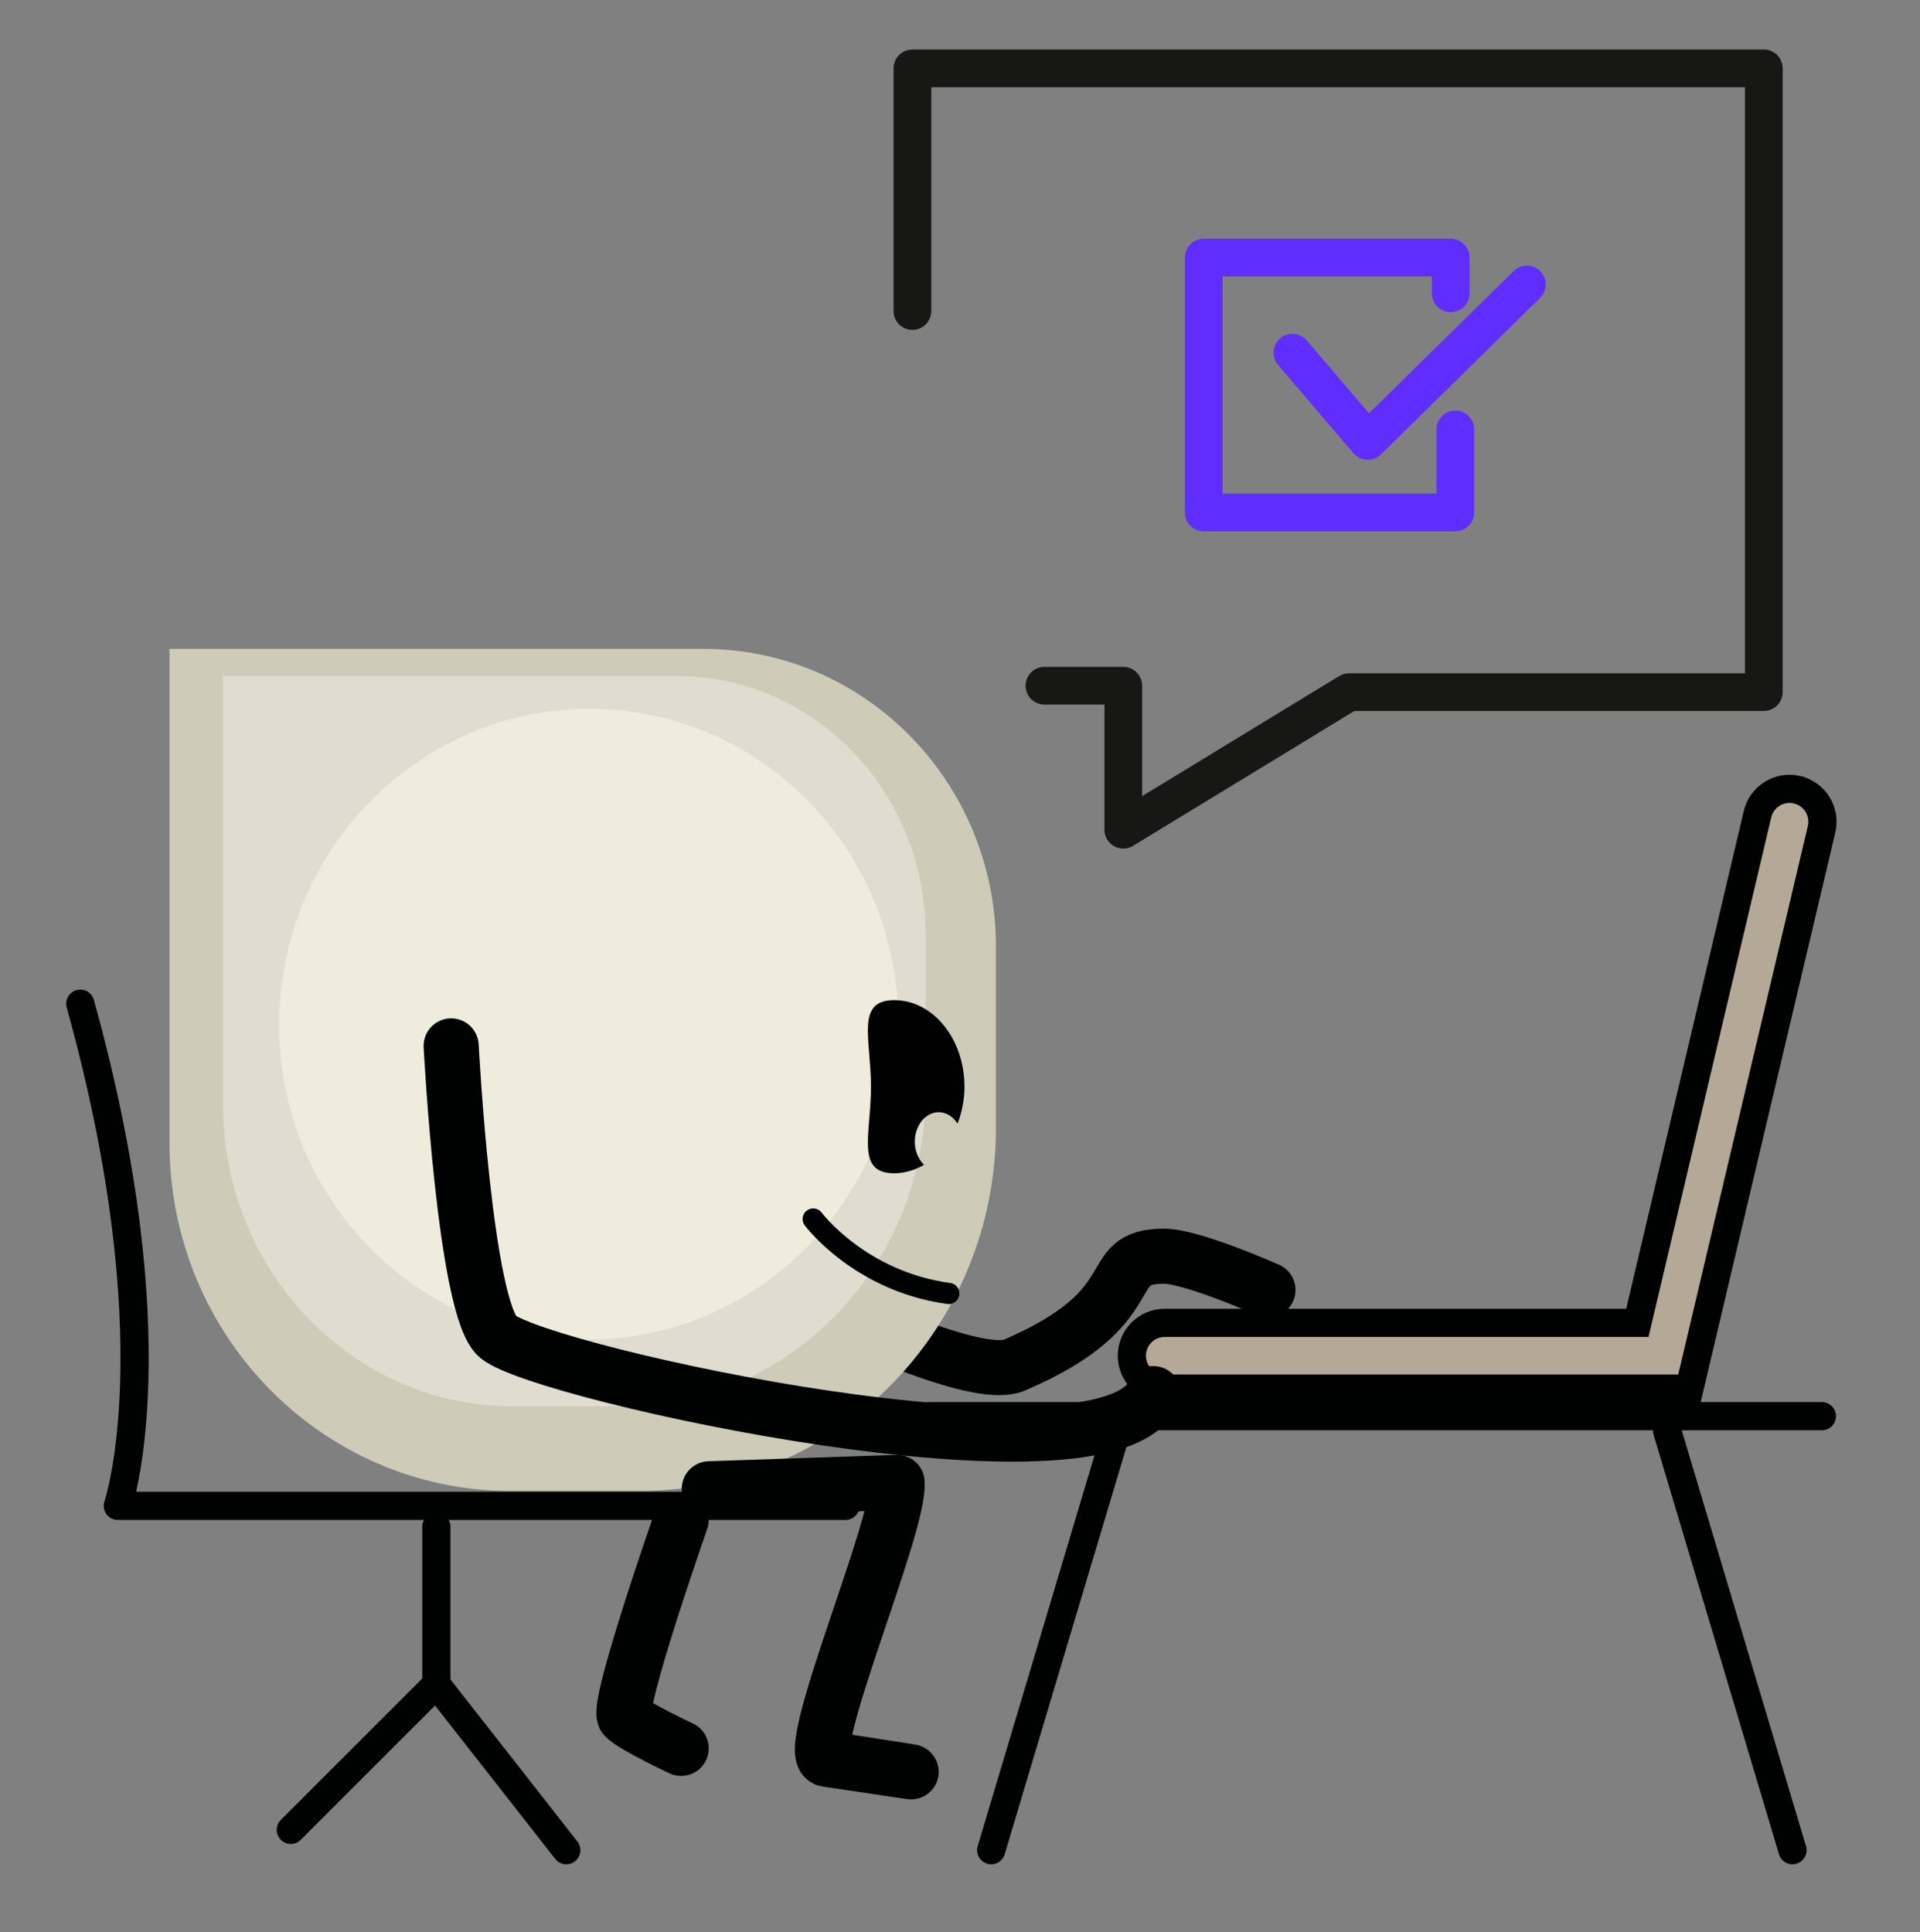 <?xml version="1.0" encoding="UTF-8"?>
<svg xmlns="http://www.w3.org/2000/svg" xmlns:xlink="http://www.w3.org/1999/xlink" id="Calque_1" viewBox="0 0 326.88 329">
  <rect x="0" y="0" width="326.88" height="329" fill="#808080" stroke="none"/>
  <defs>
    <style>.cls-1{clip-path:url(#clippath);}.cls-2,.cls-3,.cls-4,.cls-5,.cls-6,.cls-7{fill:none;}.cls-2,.cls-8,.cls-9,.cls-10,.cls-11,.cls-12,.cls-13{stroke-width:0px;}.cls-3{stroke-width:3.61px;}.cls-3,.cls-4,.cls-5,.cls-6{stroke-linecap:round;}.cls-3,.cls-5,.cls-6,.cls-7{stroke:#000101;}.cls-3,.cls-7{stroke-miterlimit:10;}.cls-4{stroke:#171715;stroke-width:6.42px;}.cls-4,.cls-5,.cls-6{stroke-linejoin:round;}.cls-5,.cls-7{stroke-width:4.8px;}.cls-6{stroke-width:9.38px;}.cls-8{fill:#602dff;}.cls-9{fill:#cfcbb9;}.cls-10{fill:#e0dccf;}.cls-11{fill:#b4a996;}.cls-12{fill:#efebdd;}.cls-13{fill:#010101;}</style>
    <clipPath id="clippath">
      <rect class="cls-2" width="326.88" height="329"></rect>
    </clipPath>
  </defs>
  <g class="cls-1">
    <path class="cls-6" d="m215.87,219.65s-12.91-5.75-17.71-5.75c-11.08,0-2.22,8.58-25.45,18.54-11.19,4.79-75.12-31.97-75.12-31.97"></path>
    <path class="cls-6" d="m115.97,258.81s-11.19,31.97-9.59,33.57c1.6,1.6,9.59,5.33,9.59,5.33"></path>
    <path class="cls-9" d="m28.86,110.49h90.89c27.51,0,49.81,22.72,49.81,50.75v30.75c0,34.17-27.19,61.88-60.72,61.88h-21.87c-32.09,0-58.11-26.51-58.11-59.21v-84.16Z"></path>
    <path class="cls-10" d="m37.96,115.12h77.29c23.39,0,42.35,19.71,42.35,44.02v26.66c0,29.64-23.12,53.67-51.63,53.67h-18.6c-27.29,0-49.41-22.99-49.41-51.35v-73Z"></path>
    <path class="cls-12" d="m47.69,170.28c2.31-29.57,27.71-51.7,56.73-49.43,29.02,2.27,50.67,28.08,48.35,57.65-2.31,29.57-27.71,51.7-56.73,49.43-29.02-2.27-50.67-28.08-48.35-57.65"></path>
    <path class="cls-11" d="m305.95,134.47c-3-.71-6.02,1.15-6.73,4.16l-20.46,86.62h-80.47c-3.09,0-5.59,2.51-5.59,5.6s2.51,5.59,5.59,5.59h89.33l22.5-95.23c.71-3.01-1.15-6.02-4.16-6.73"></path>
    <path class="cls-7" d="m305.95,134.47c-3-.71-6.02,1.15-6.73,4.16l-20.46,86.62h-80.47c-3.09,0-5.59,2.51-5.59,5.6s2.51,5.59,5.59,5.59h89.33l22.5-95.23c.71-3.01-1.15-6.02-4.16-6.73Z"></path>
    <path class="cls-13" d="m152.24,199.78c1.82,0,3.53-.54,5.08-1.44-.95-.92-1.57-2.33-1.57-3.94,0-2.77,1.82-5.02,4.07-5.02,1.31,0,2.45.77,3.2,1.95.74-1.92,1.18-4.03,1.18-6.29,0-8.14-5.35-14.74-11.96-14.74s-3.96,6.6-3.96,14.74-2.64,14.74,3.96,14.74"></path>
    <path class="cls-5" d="m143.94,256.41H20.06s9.59-27.97-6.39-85.51"></path>
    <polyline class="cls-5" points="74.29 259.97 74.29 286.8 49.51 311.58"></polyline>
    <line class="cls-5" x1="96.41" y1="315.04" x2="74.29" y2="286.8"></line>
    <line class="cls-5" x1="190.09" y1="243.63" x2="168.75" y2="315.04"></line>
    <line class="cls-5" x1="283.83" y1="243.63" x2="305.17" y2="315.04"></line>
    <line class="cls-5" x1="158.25" y1="241.14" x2="310.17" y2="241.14"></line>
    <path class="cls-6" d="m120.76,253.5l31.97-1.08c.6,7.22-16.37,46.5-11.99,47.15,31.97,4.8.93.03.93.03"></path>
    <path class="cls-6" d="m76.81,178.09s2.34,45.03,7.99,49.55c7.99,6.39,103.57,27.24,111.56,9.66"></path>
    <path class="cls-3" d="m138.45,207.57s7.94,10.63,23.08,12.68"></path>
    <polyline class="cls-4" points="155.34 52.96 155.34 11.64 300.29 11.64 300.29 117.85 229.68 117.85 191.24 141.28 191.24 116.76 177.82 116.76"></polyline>
    <path class="cls-8" d="m232.87,78.29s-.09,0-.14,0c-.89-.04-1.72-.44-2.3-1.12l-12.84-15.02c-1.15-1.35-.99-3.38.35-4.53,1.35-1.15,3.38-.99,4.53.35l10.6,12.4,24.63-24.22c1.27-1.24,3.3-1.23,4.54.04,1.24,1.27,1.23,3.3-.04,4.54l-27.08,26.64c-.6.59-1.41.92-2.25.92Z"></path>
    <path class="cls-8" d="m247.77,90.48h-42.83c-1.77,0-3.21-1.44-3.21-3.21v-43.41c0-1.77,1.44-3.21,3.21-3.21h42.05c1.77,0,3.21,1.44,3.21,3.21v6.08c0,1.77-1.44,3.21-3.21,3.21s-3.21-1.44-3.21-3.21v-2.87h-35.63v36.98h36.41v-10.93c0-1.77,1.44-3.21,3.21-3.21s3.21,1.44,3.21,3.21v14.14c0,1.77-1.44,3.21-3.21,3.21Z"></path>
  </g>
</svg>

